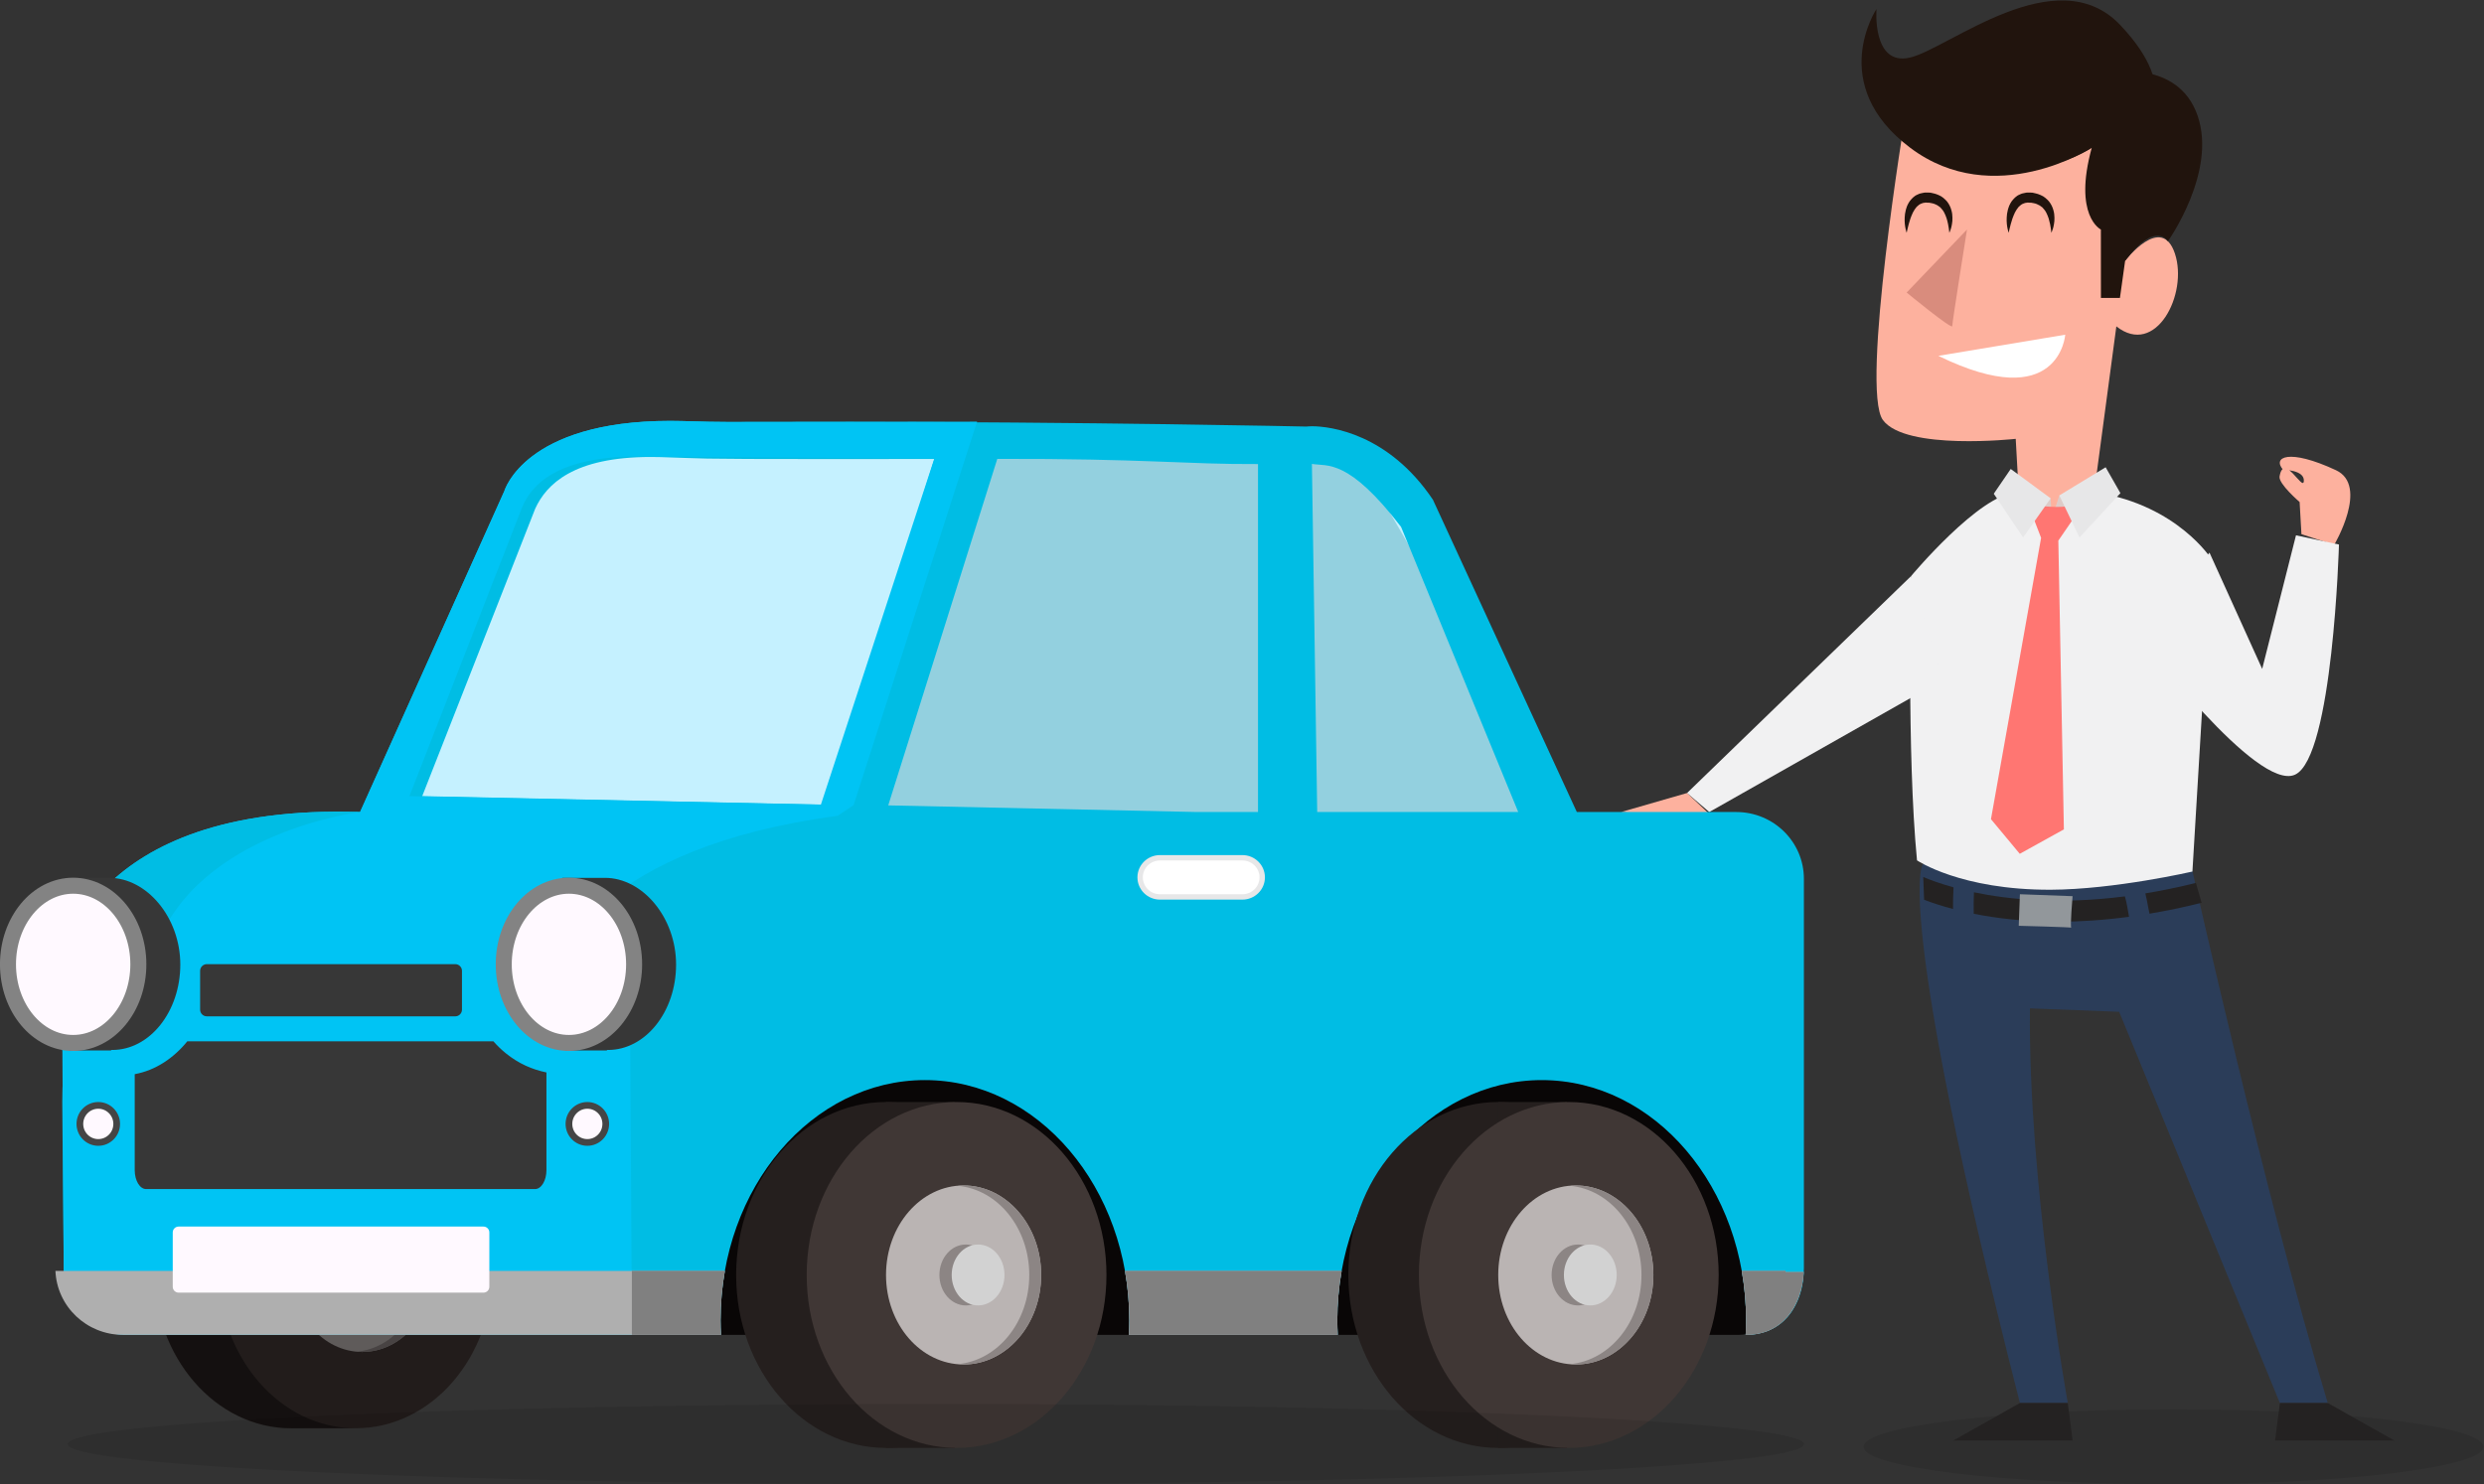 <?xml version="1.0" encoding="UTF-8" standalone="no"?>
<!-- Created with Inkscape (http://www.inkscape.org/) -->

<svg
   version="1.1"
   id="svg25"
   xml:space="preserve"
   width="613.999"
   height="366.957"
   viewBox="0 0 613.999 366.957"
   xmlns="http://www.w3.org/2000/svg"
   xmlns:svg="http://www.w3.org/2000/svg"><rect x="0" y="0" width="613.999" height="366.957" fill="#333333" stroke="none"/><defs
     id="defs29"><clipPath
       clipPathUnits="userSpaceOnUse"
       id="clipPath39"><path
         d="M 0,500 H 500 V 0 H 0 Z"
         id="path37" /></clipPath><clipPath
       clipPathUnits="userSpaceOnUse"
       id="clipPath55"><path
         d="M 365.607,78.597 H 480.523 V 64.704 H 365.607 Z"
         id="path53" /></clipPath><clipPath
       clipPathUnits="userSpaceOnUse"
       id="clipPath189"><path
         d="M 48.606,133.775 H 111.426 V 75.082 H 48.606 Z"
         id="path187" /></clipPath><clipPath
       clipPathUnits="userSpaceOnUse"
       id="clipPath365"><path
         d="M 32.589,79.584 H 354.557 V 64.704 H 32.589 Z"
         id="path363" /></clipPath></defs><g
     id="g31"
     transform="matrix(1.333,0,0,-1.333,-26.698,453.229)"><g
       id="g33"><g
         id="g35"
         clip-path="url(#clipPath39)"><g
           id="g41"
           transform="translate(452.856,238.932)"><path
             d="m 0,0 c 0,0 6.52,10.979 0.33,13.862 -8.826,4.111 -11.837,2.402 -9.791,0.069 0,0 3.97,0.011 3.84,-2.069 -0.129,-2.08 -3.71,5.416 -4.503,0.839 -0.234,-1.355 3.72,-4.745 3.72,-4.745 l 0.338,-5.965 z"
             style="fill:#fdb19e;fill-opacity:1;fill-rule:nonzero;stroke:none"
             id="path43" /></g><g
           id="g45"
           transform="translate(332.864,192.912)"><path
             d="M 0,0 -12.224,-3.525 5.144,-4.85 Z"
             style="fill:#fdb19e;fill-opacity:1;fill-rule:nonzero;stroke:none"
             id="path47" /></g><g
           id="g49"><g
             id="g51" /><g
             id="g63"><g
               clip-path="url(#clipPath55)"
               opacity="0.1"
               id="g61"><g
                 transform="translate(480.522,71.65)"
                 id="g59"><path
                   d="m 0,0 c 0,-3.837 -25.725,-6.947 -57.458,-6.947 -31.732,0 -57.458,3.11 -57.458,6.947 0,3.836 25.726,6.946 57.458,6.946 C -25.725,6.946 0,3.836 0,0"
                   style="fill:#000000;fill-opacity:1;fill-rule:nonzero;stroke:none"
                   id="path57" /></g></g></g></g><g
           id="g65"
           transform="translate(373.334,318.578)"><path
             d="m 0,0 c 0,0 -8.378,-50.768 -4.149,-56.489 4.228,-5.721 24.625,-3.482 24.625,-3.482 l 0.729,-13.16 13.208,-1.304 L 44.362,0 Z"
             style="fill:#fdb19e;fill-opacity:1;fill-rule:nonzero;stroke:none"
             id="path67" /></g><g
           id="g69"
           transform="translate(384.776,297.435)"><path
             d="m 0,0 -11.193,-11.691 c 0,0 8.457,-6.965 8.457,-6.219 C -2.736,-17.164 0,0 0,0"
             style="fill:#d98c7d;fill-opacity:1;fill-rule:nonzero;stroke:none"
             id="path71" /></g><g
           id="g73"
           transform="translate(414.093,291.619)"><path
             d="M 0,0 C 0,0 6.752,8.856 9.239,1.339 11.727,-6.178 5.671,-17.926 -1.624,-12.149 -8.919,-6.372 0,0 0,0"
             style="fill:#fdb19e;fill-opacity:1;fill-rule:nonzero;stroke:none"
             id="path75" /></g><g
           id="g77"
           transform="translate(407.91,312.608)"><path
             d="m 0,0 c 0,0 -19.707,-13.564 -37.243,10.392 0,0 22.178,16.666 40.725,3.538 0,0 12.508,2.487 16.135,-7.96 3.643,-10.491 -5.502,-23.327 -5.502,-23.327 0,0 -2.247,3.983 -7.932,-3.633 L 5.224,-27.859 H 1.699 l -0.01,12.686 c 0,0 -5.171,2.487 -1.689,15.173"
             style="fill:#21140d;fill-opacity:1;fill-rule:nonzero;stroke:none"
             id="path79" /></g><g
           id="g81"
           transform="translate(376.596,179.752)"><path
             d="m 0,0 c 0,0 -5.74,-6.981 17.989,-99.985 h 8.88 c 0,0 -7.368,40.807 -7.021,73.199 l 16.548,-0.633 29.799,-72.566 h 8.88 C 63.486,-61.709 49.979,-1.309 49.979,-1.309 Z"
             style="fill:#2b3d59;fill-opacity:1;fill-rule:nonzero;stroke:none"
             id="path83" /></g><g
           id="g85"
           transform="translate(374.404,233.145)"><path
             d="m 0,0 c 0,0 -0.817,-32.932 1.098,-52.722 0,0 8.1,-5.513 24.806,-5.452 11.801,0.044 26.266,3.374 26.266,3.374 l 3.479,58.025 c 0,0 -6.207,9.804 -21.047,12.242 L 25.979,8.665 c 0,0 -2.031,5.575 -6.452,6.82 C 12.741,15.285 0,0 0,0"
             style="fill:#f1f1f2;fill-opacity:1;fill-rule:nonzero;stroke:none"
             id="path87" /></g><g
           id="g89"
           transform="translate(399.502,240.712)"><path
             d="M 0,0 2.389,7.397 6.981,5.037 Z"
             style="fill:#decbc8;fill-opacity:1;fill-rule:nonzero;stroke:none"
             id="path91" /></g><g
           id="g93"
           transform="translate(400.289,247.574)"><path
             d="m 0,0 0.346,-6.861 -3.652,4.985 z"
             style="fill:#decbc8;fill-opacity:1;fill-rule:nonzero;stroke:none"
             id="path95" /></g><g
           id="g97"
           transform="translate(404.143,246.175)"><path
             d="m 0,0 c 0,0 -2.472,-0.445 -5.639,0 l -1.526,-1.951 1.538,-3.981 -9.298,-52.182 5.342,-6.425 8.18,4.533 -1.03,53.56 3.303,4.814 z"
             style="fill:#ff7672;fill-opacity:1;fill-rule:nonzero;stroke:none"
             id="path99" /></g><g
           id="g101"
           transform="translate(382.272,175.416)"><path
             d="m 0,0 c -2.561,0.709 -4.448,1.423 -5.612,1.918 0.034,-1.071 0.087,-2.49 0.162,-4.226 1.38,-0.526 3.171,-1.129 5.355,-1.705 C -0.101,-2.676 -0.066,-1.339 0,0"
             style="fill:#242222;fill-opacity:1;fill-rule:nonzero;stroke:none"
             id="path103" /></g><g
           id="g105"
           transform="translate(418.35,171.835)"><path
             d="M 0,0 C 0.076,-0.438 0.174,-0.871 0.262,-1.307 3.346,-0.788 6.563,-0.13 9.939,0.723 9.503,2.222 9.144,3.457 8.867,4.404 5.598,3.585 2.476,2.95 -0.509,2.46 -0.303,1.657 -0.145,0.834 0,0"
             style="fill:#242222;fill-opacity:1;fill-rule:nonzero;stroke:none"
             id="path107" /></g><g
           id="g109"
           transform="translate(414.048,173.737)"><path
             d="m 0,0 c -12.003,-1.532 -21.433,-0.612 -27.986,0.76 -0.053,-1.328 -0.074,-2.655 -0.042,-3.98 4.212,-0.842 9.439,-1.477 15.655,-1.477 3.977,0 8.371,0.276 13.141,0.912 C 0.542,-2.525 0.372,-1.221 0,0"
             style="fill:#242222;fill-opacity:1;fill-rule:nonzero;stroke:none"
             id="path111" /></g><g
           id="g113"
           transform="translate(404.353,173.775)"><path
             d="m 0,0 c 0,0 -0.512,-5.965 -0.224,-5.855 0.289,0.109 -9.76,0.363 -9.76,0.363 l 0.217,5.855 z"
             style="fill:#92979b;fill-opacity:1;fill-rule:nonzero;stroke:none"
             id="path115" /></g><g
           id="g117"
           transform="translate(389.738,248.422)"><path
             d="m 0,0 5.439,-8.109 5.112,7.261 -7.405,5.447 z"
             style="fill:#e7e7e8;fill-opacity:1;fill-rule:nonzero;stroke:none"
             id="path119" /></g><g
           id="g121"
           transform="translate(413.224,248.534)"><path
             d="m 0,0 -7.591,-8.222 -3.742,7.797 8.591,5.229 z"
             style="fill:#e7e7e8;fill-opacity:1;fill-rule:nonzero;stroke:none"
             id="path123" /></g><g
           id="g125"
           transform="translate(394.585,79.767)"><path
             d="M 0,0 -12.368,-6.965 H 9.769 L 8.88,0 Z"
             style="fill:#242222;fill-opacity:1;fill-rule:nonzero;stroke:none"
             id="path127" /></g><g
           id="g129"
           transform="translate(451.671,79.767)"><path
             d="M 0,0 12.368,-6.965 H -9.769 L -8.88,0 Z"
             style="fill:#242222;fill-opacity:1;fill-rule:nonzero;stroke:none"
             id="path131" /></g><g
           id="g133"
           transform="translate(429.74,237.501)"><path
             d="M 0,0 9.771,-21.566 16.04,3.211 24.009,1.499 c 0,0 -1.102,-39.482 -8.151,-42.686 -7.047,-3.203 -28.414,25.139 -28.414,25.139 z"
             style="fill:#f1f1f2;fill-opacity:1;fill-rule:nonzero;stroke:none"
             id="path135" /></g><g
           id="g137"
           transform="translate(374.404,233.145)"><path
             d="m 0,0 -41.54,-40.233 4.121,-3.526 43.274,24.519 z"
             style="fill:#f1f1f2;fill-opacity:1;fill-rule:nonzero;stroke:none"
             id="path139" /></g><g
           id="g141"
           transform="translate(407.91,312.608)"><path
             d="m 0,0 c 0,0 -18.114,-11.725 -33.679,0 -15.564,11.725 -6.239,25.725 -6.239,25.725 0,0 -0.863,-10.667 6.239,-9 7.102,1.667 27.175,18.505 38.992,6 C 17.132,10.22 9.274,4.392 9.274,4.392 Z"
             style="fill:#21140d;fill-opacity:1;fill-rule:nonzero;stroke:none"
             id="path143" /></g><g
           id="g145"
           transform="translate(379.466,274)"><path
             d="M 0,0 23.527,3.925 C 23.527,3.925 22.465,-11 0,0"
             style="fill:#ffffff;fill-opacity:1;fill-rule:nonzero;stroke:none"
             id="path147" /></g><g
           id="g149"
           transform="translate(373.583,296.834)"><path
             d="m 0,0 c 0,0 -0.099,0.266 -0.202,0.752 -0.1,0.486 -0.207,1.194 -0.161,2.065 0.021,0.435 0.073,0.915 0.209,1.419 0.059,0.254 0.167,0.511 0.257,0.779 0.114,0.263 0.263,0.525 0.429,0.786 0.375,0.49 0.851,1.037 1.519,1.294 0.318,0.172 0.657,0.24 1,0.302 0.348,0.093 0.672,0.05 1.008,0.055 L 4.308,7.439 4.37,7.436 4.386,7.435 4.477,7.421 4.502,7.415 4.602,7.393 5,7.303 C 5.236,7.269 5.591,7.133 5.92,6.994 6.582,6.732 7.056,6.279 7.482,5.81 7.871,5.314 8.135,4.772 8.275,4.254 8.435,3.739 8.49,3.244 8.49,2.8 8.51,2.356 8.461,1.956 8.402,1.609 8.354,1.262 8.271,0.967 8.198,0.729 8.05,0.252 7.917,0 7.917,0 7.917,0 7.894,0.284 7.824,0.76 7.756,1.235 7.643,1.906 7.42,2.639 7.369,2.823 7.302,3.008 7.219,3.19 7.15,3.379 7.062,3.558 6.967,3.738 6.784,4.103 6.516,4.409 6.25,4.7 5.958,4.955 5.59,5.178 5.245,5.306 5.075,5.366 4.932,5.452 4.624,5.49 L 4.222,5.563 4.12,5.582 4.096,5.586 C 4.024,5.598 4.185,5.572 4.166,5.575 L 4.161,5.574 H 4.151 L 4.111,5.573 H 3.95 C 3.742,5.573 3.513,5.627 3.33,5.568 3.136,5.541 2.938,5.522 2.777,5.43 2.425,5.317 2.128,5.076 1.847,4.796 1.594,4.485 1.348,4.139 1.163,3.759 0.985,3.377 0.824,2.993 0.695,2.624 0.447,1.881 0.28,1.218 0.171,0.749 0.059,0.279 0,0 0,0"
             style="fill:#21140d;fill-opacity:1;fill-rule:nonzero;stroke:none"
             id="path151" /></g><g
           id="g153"
           transform="translate(392.501,296.834)"><path
             d="m 0,0 c 0,0 -0.1,0.266 -0.202,0.752 -0.1,0.486 -0.208,1.194 -0.161,2.065 0.021,0.435 0.073,0.915 0.209,1.419 0.059,0.254 0.166,0.511 0.256,0.779 0.115,0.263 0.264,0.525 0.43,0.786 0.375,0.49 0.85,1.037 1.519,1.294 0.318,0.172 0.656,0.24 1,0.302 0.348,0.093 0.671,0.05 1.007,0.055 L 4.308,7.439 4.369,7.436 4.385,7.435 4.477,7.421 4.501,7.415 4.601,7.393 5,7.303 C 5.235,7.269 5.59,7.133 5.92,6.994 6.581,6.732 7.055,6.279 7.482,5.81 7.87,5.314 8.134,4.772 8.274,4.254 8.435,3.739 8.49,3.244 8.489,2.8 8.51,2.356 8.46,1.956 8.401,1.609 8.354,1.262 8.27,0.967 8.197,0.729 8.049,0.252 7.917,0 7.917,0 7.917,0 7.893,0.284 7.824,0.76 7.756,1.235 7.642,1.906 7.42,2.639 7.369,2.823 7.302,3.008 7.218,3.19 7.15,3.379 7.062,3.558 6.967,3.738 6.784,4.103 6.516,4.409 6.25,4.7 5.958,4.955 5.59,5.178 5.244,5.306 5.074,5.366 4.932,5.452 4.623,5.49 L 4.221,5.563 4.12,5.582 4.095,5.586 C 4.024,5.598 4.184,5.572 4.166,5.575 L 4.161,5.574 H 4.15 L 4.11,5.573 H 3.95 C 3.741,5.573 3.513,5.627 3.33,5.568 3.135,5.541 2.937,5.522 2.777,5.43 2.424,5.317 2.128,5.076 1.847,4.796 1.594,4.485 1.348,4.139 1.162,3.759 0.985,3.377 0.824,2.993 0.695,2.624 0.446,1.881 0.279,1.218 0.17,0.749 0.059,0.279 0,0 0,0"
             style="fill:#21140d;fill-opacity:1;fill-rule:nonzero;stroke:none"
             id="path155" /></g><g
           id="g157"
           transform="translate(48.605,104.429)"><path
             d="m 0,0 c 0,-16.208 11.383,-29.347 25.425,-29.347 14.042,0 25.426,13.139 25.426,29.347 0,16.207 -11.384,29.346 -25.426,29.346 C 11.383,29.346 0,16.207 0,0"
             style="fill:#251f1e;fill-opacity:1;fill-rule:nonzero;stroke:none"
             id="path159" /></g><path
           d="M 85.688,75.082 H 74.031 v 58.692 h 11.657 z"
           style="fill:#251f1e;fill-opacity:1;fill-rule:nonzero;stroke:none"
           id="path161" /><g
           id="g163"
           transform="translate(60.576,104.429)"><path
             d="M 0,0 C 0,-16.208 11.383,-29.347 25.425,-29.347 39.467,-29.347 50.85,-16.208 50.85,0 50.85,16.207 39.467,29.346 25.425,29.346 11.383,29.346 0,16.207 0,0"
             style="fill:#403735;fill-opacity:1;fill-rule:nonzero;stroke:none"
             id="path165" /></g><g
           id="g167"
           transform="translate(74.031,104.429)"><path
             d="m 0,0 c 0,-8.39 5.892,-15.19 13.161,-15.19 7.268,0 13.16,6.8 13.16,15.19 0,8.389 -5.892,15.189 -13.16,15.189 C 5.892,15.189 0,8.389 0,0"
             style="fill:#bab4b3;fill-opacity:1;fill-rule:nonzero;stroke:none"
             id="path169" /></g><g
           id="g171"
           transform="translate(87.191,119.618)"><path
             d="m 0,0 c -0.341,0 -0.676,-0.029 -1.01,-0.059 6.795,-0.597 12.151,-7.135 12.151,-15.13 0,-7.997 -5.356,-14.535 -12.151,-15.132 0.334,-0.03 0.669,-0.059 1.01,-0.059 7.268,0 13.16,6.801 13.16,15.191 C 13.16,-6.801 7.268,0 0,0"
             style="fill:#8c8584;fill-opacity:1;fill-rule:nonzero;stroke:none"
             id="path173" /></g><g
           id="g175"
           transform="translate(83.087,104.429)"><path
             d="m 0,0 c 0,-2.855 2.005,-5.17 4.479,-5.17 2.474,0 4.479,2.315 4.479,5.17 0,2.854 -2.005,5.169 -4.479,5.169 C 2.005,5.169 0,2.854 0,0"
             style="fill:#8c8584;fill-opacity:1;fill-rule:nonzero;stroke:none"
             id="path177" /></g><g
           id="g179"
           transform="translate(85.172,104.429)"><path
             d="m 0,0 c 0,-2.855 2.005,-5.17 4.479,-5.17 2.473,0 4.478,2.315 4.478,5.17 0,2.854 -2.005,5.169 -4.478,5.169 C 2.005,5.169 0,2.854 0,0"
             style="fill:#d2d2d2;fill-opacity:1;fill-rule:nonzero;stroke:none"
             id="path181" /></g><g
           id="g183"><g
             id="g185" /><g
             id="g197"><g
               clip-path="url(#clipPath189)"
               opacity="0.5"
               id="g195"><g
                 transform="translate(86.001,133.774)"
                 id="g193"><path
                   d="M 0,0 C -0.105,0 -0.208,-0.008 -0.313,-0.009 V 0 H -11.97 c -14.042,0 -25.426,-13.139 -25.426,-29.346 0,-16.208 11.384,-29.346 25.426,-29.346 h 11.657 v 0.008 c 0.105,-0.001 0.208,-0.008 0.313,-0.008 14.042,0 25.425,13.138 25.425,29.346 C 25.425,-13.139 14.042,0 0,0"
                   style="fill:#030202;fill-opacity:1;fill-rule:nonzero;stroke:none"
                   id="path191" /></g></g></g></g><g
           id="g199"
           transform="translate(92.174,185.512)"><path
             d="M 0,0 30.69,70.405 H 66.695 L 182.099,70.998 217.567,3.977 55.02,-21.438 Z"
             style="fill:#c5f1ff;fill-opacity:1;fill-rule:nonzero;stroke:none"
             id="path201" /></g><g
           id="g203"
           transform="translate(92.174,185.512)"><path
             d="m 0,0 85.513,-2.319 25.265,72.724 68.138,0.593 L 217.567,3.977 55.02,-21.438 Z"
             style="fill:#93d0df;fill-opacity:1;fill-rule:nonzero;stroke:none"
             id="path205" /></g><g
           id="g207"
           transform="translate(347.348,99.953)"><path
             d="m 0,0 c 0,-4.166 -1.133,-7.543 -4.774,-7.543 h -198.783 c -3.642,0 -6.594,3.377 -6.594,7.543 v 70.452 c 0,4.166 2.952,3.495 6.594,3.495 C -218.115,75.103 0,56.062 0,53.051 Z"
             style="fill:#090606;fill-opacity:1;fill-rule:nonzero;stroke:none"
             id="path209" /></g><g
           id="g211"
           transform="translate(264.281,189.387)"><path
             d="M 0,0 -0.982,64.57 C 1.919,64.081 5.746,65.645 15.552,52.887 L 37.278,0 Z m -10.978,0 h -11.295 l -57.273,1.23 20.223,64.272 c 27.572,0.066 34.908,-1.031 48.345,-0.959 z m -154.982,2.943 20.959,53.341 c 2.071,4.499 7.075,9.575 21.418,9.576 0.63,0 1.27,-0.009 1.929,-0.027 8.641,-0.241 3.612,-0.363 31.619,-0.363 6.202,0 12.603,0.007 19.046,0.017 L -91.139,1.359 Z M 77.704,0 H 48.144 L 21.46,57.924 C 13.229,70.191 2.463,71.556 -0.982,71.556 c -0.646,0 -0.979,-0.058 -0.979,-0.058 0,0 -39.982,0.882 -88.074,0.882 -24.045,0 -18.089,-0.115 -27.758,0.143 -0.746,0.02 -1.47,0.03 -2.183,0.03 -27.024,-0.002 -30.75,-13.006 -30.75,-13.006 L -177.484,0 c 0,0 -55.227,-0.548 -55.227,-53.792 l 0.277,-30.796 c 0,-6.843 5.617,-12.389 12.545,-12.389 h 87.119 14.115 8.092 c -0.046,0.901 -0.077,1.806 -0.077,2.721 0,24.595 16.968,44.533 37.899,44.533 20.93,0 37.898,-19.938 37.898,-44.533 0,-0.915 -0.031,-1.82 -0.077,-2.721 H 3.808 c -0.046,0.901 -0.078,1.806 -0.078,2.721 0,24.595 16.968,44.533 37.9,44.533 20.931,0 37.898,-19.938 37.898,-44.533 0,-0.915 -0.031,-1.82 -0.077,-2.721 h 0.072 c 6.929,0 10.726,5.546 10.726,12.389 v 72.199 C 90.249,-5.547 84.633,0 77.704,0"
             style="fill:#00bde4;fill-opacity:1;fill-rule:nonzero;stroke:none"
             id="path213" /></g><g
           id="g215"
           transform="translate(95.95,192.333)"><path
             d="m 0,0 20.864,53.488 c 1.714,4.259 6.557,9.523 21.54,9.524 0.658,0 48.209,-0.384 54.939,-0.373 L 76.294,-1.587 Z m 41.195,-89.434 v 1.9 l -0.277,44.622 -12.576,13.047 c 0,0 6.612,20.302 51.057,26.216 l 2.964,1.983 -0.001,-0.001 22.899,71.13 c -8.763,-0.018 -18.509,-0.029 -26.965,-0.029 -24.044,0 -18.088,-0.115 -27.758,0.143 -0.746,0.02 -1.47,0.029 -2.183,0.029 -27.023,-10e-4 -30.75,-13.005 -30.75,-13.005 0,0 -24.197,-53.849 -26.758,-59.547 C -60.131,-1.278 -64.452,-31.2 -64.452,-31.2 l 0.349,-56.334 v -1.9 c 0,-5.793 5.179,-10.489 11.567,-10.489 h 0.979 87.119 4.447 1.313 c 0.025,1.956 0.09,4.759 0.178,8.128 -0.193,0.76 -0.305,1.548 -0.305,2.361"
             style="fill:#00c4f4;fill-opacity:1;fill-rule:nonzero;stroke:none"
             id="path217" /></g><g
           id="g219"
           transform="translate(351.133,104.06)"><path
             d="m 0,0 v 0.206 h -5.164 -2.961 c 0.523,-2.949 0.802,-6.004 0.802,-9.135 0,-0.915 -0.031,-1.82 -0.077,-2.72 h 0.072 c 6.676,0 10.299,5.153 10.688,11.649 z"
             style="fill:#afafaf;fill-opacity:1;fill-rule:nonzero;stroke:none"
             id="path221" /></g><g
           id="g223"
           transform="translate(154.442,104.266)"><path
             d="m 0,0 h -7.932 -2.192 -104.576 -3.452 -5.984 c 0.284,-6.593 5.771,-11.855 12.518,-11.855 h 88.687 14.115 8.092 c -0.047,0.9 -0.077,1.805 -0.077,2.72 0,3.131 0.278,6.186 0.801,9.135"
             style="fill:#afafaf;fill-opacity:1;fill-rule:nonzero;stroke:none"
             id="path225" /></g><g
           id="g227"
           transform="translate(268.813,104.266)"><path
             d="m 0,0 h -1.719 -30.526 -7.931 c 0.523,-2.949 0.801,-6.004 0.801,-9.135 0,-0.915 -0.031,-1.82 -0.077,-2.72 h 38.727 c -0.046,0.9 -0.077,1.805 -0.077,2.72 0,3.131 0.279,6.186 0.802,9.135"
             style="fill:#afafaf;fill-opacity:1;fill-rule:nonzero;stroke:none"
             id="path229" /></g><g
           id="g231"
           transform="translate(351.133,104.06)"><path
             d="m 0,0 v 0.206 h -5.164 -2.961 c 0.523,-2.949 0.802,-6.004 0.802,-9.135 0,-0.915 -0.031,-1.82 -0.077,-2.72 h 0.072 c 6.676,0 10.299,5.153 10.688,11.649 z"
             style="fill:#808080;fill-opacity:1;fill-rule:nonzero;stroke:none"
             id="path233" /></g><g
           id="g235"
           transform="translate(268.813,104.266)"><path
             d="m 0,0 h -1.719 -30.526 -7.931 c 0.523,-2.949 0.801,-6.004 0.801,-9.135 0,-0.915 -0.031,-1.82 -0.077,-2.72 h 38.727 c -0.046,0.9 -0.077,1.805 -0.077,2.72 0,3.131 0.279,6.186 0.802,9.135"
             style="fill:#808080;fill-opacity:1;fill-rule:nonzero;stroke:none"
             id="path237" /></g><g
           id="g239"
           transform="translate(154.442,104.266)"><path
             d="m 0,0 h -7.932 -2.192 -7.122 v -11.855 h 8.43 8.092 c -0.047,0.9 -0.077,1.805 -0.077,2.72 0,3.131 0.278,6.186 0.801,9.135"
             style="fill:#808080;fill-opacity:1;fill-rule:nonzero;stroke:none"
             id="path241" /></g><g
           id="g243"
           transform="translate(254.087,177.269)"><path
             d="m 0,0 c 0,-2.005 -1.646,-3.63 -3.675,-3.63 h -15.29 c -2.03,0 -3.676,1.625 -3.676,3.63 0,2.005 1.646,3.63 3.676,3.63 h 15.29 C -1.646,3.63 0,2.005 0,0"
             style="fill:#ffffff;fill-opacity:1;fill-rule:nonzero;stroke:none"
             id="path245" /></g><g
           id="g247"
           transform="translate(254.087,177.269)"><path
             d="m 0,0 c 0,-2.005 -1.646,-3.63 -3.675,-3.63 h -15.29 c -2.03,0 -3.676,1.625 -3.676,3.63 0,2.005 1.646,3.63 3.676,3.63 h 15.29 C -1.646,3.63 0,2.005 0,0 Z"
             style="fill:none;stroke:#e7e7e8;stroke-width:1;stroke-linecap:butt;stroke-linejoin:miter;stroke-miterlimit:10;stroke-dasharray:none;stroke-opacity:1"
             id="path249" /></g><g
           id="g251"
           transform="translate(270.056,103.516)"><path
             d="m 0,0 c 0,-17.717 12.443,-32.079 27.793,-32.079 15.35,0 27.792,14.362 27.792,32.079 0,17.717 -12.442,32.079 -27.792,32.079 C 12.443,32.079 0,17.717 0,0"
             style="fill:#251f1e;fill-opacity:1;fill-rule:nonzero;stroke:none"
             id="path253" /></g><path
           d="m 310.591,71.437 h -12.742 v 64.158 h 12.742 z"
           style="fill:#251f1e;fill-opacity:1;fill-rule:nonzero;stroke:none"
           id="path255" /><g
           id="g257"
           transform="translate(283.141,103.516)"><path
             d="m 0,0 c 0,-17.717 12.443,-32.079 27.793,-32.079 15.349,0 27.792,14.362 27.792,32.079 0,17.717 -12.443,32.079 -27.792,32.079 C 12.443,32.079 0,17.717 0,0"
             style="fill:#403735;fill-opacity:1;fill-rule:nonzero;stroke:none"
             id="path259" /></g><g
           id="g261"
           transform="translate(297.849,103.516)"><path
             d="m 0,0 c 0,-9.17 6.44,-16.604 14.386,-16.604 7.944,0 14.385,7.434 14.385,16.604 0,9.17 -6.441,16.604 -14.385,16.604 C 6.44,16.604 0,9.17 0,0"
             style="fill:#bab4b3;fill-opacity:1;fill-rule:nonzero;stroke:none"
             id="path263" /></g><g
           id="g265"
           transform="translate(312.234,120.12)"><path
             d="m 0,0 c -0.373,0 -0.738,-0.032 -1.104,-0.064 7.427,-0.653 13.282,-7.8 13.282,-16.54 0,-8.741 -5.855,-15.887 -13.282,-16.541 0.366,-0.032 0.731,-0.064 1.104,-0.064 7.944,0 14.386,7.435 14.386,16.605 C 14.386,-7.435 7.944,0 0,0"
             style="fill:#8c8584;fill-opacity:1;fill-rule:nonzero;stroke:none"
             id="path267" /></g><g
           id="g269"
           transform="translate(307.748,103.516)"><path
             d="M 0,0 C 0,-3.121 2.192,-5.65 4.896,-5.65 7.6,-5.65 9.792,-3.121 9.792,0 9.792,3.121 7.6,5.65 4.896,5.65 2.192,5.65 0,3.121 0,0"
             style="fill:#8c8584;fill-opacity:1;fill-rule:nonzero;stroke:none"
             id="path271" /></g><g
           id="g273"
           transform="translate(310.026,103.516)"><path
             d="M 0,0 C 0,-3.121 2.192,-5.65 4.896,-5.65 7.6,-5.65 9.792,-3.121 9.792,0 9.792,3.121 7.6,5.65 4.896,5.65 2.192,5.65 0,3.121 0,0"
             style="fill:#d2d2d2;fill-opacity:1;fill-rule:nonzero;stroke:none"
             id="path275" /></g><g
           id="g277"
           transform="translate(156.533,103.516)"><path
             d="m 0,0 c 0,-17.717 12.443,-32.079 27.792,-32.079 15.35,0 27.792,14.362 27.792,32.079 0,17.717 -12.442,32.079 -27.792,32.079 C 12.443,32.079 0,17.717 0,0"
             style="fill:#251f1e;fill-opacity:1;fill-rule:nonzero;stroke:none"
             id="path279" /></g><path
           d="m 197.067,71.437 h -12.742 v 64.158 h 12.742 z"
           style="fill:#251f1e;fill-opacity:1;fill-rule:nonzero;stroke:none"
           id="path281" /><g
           id="g283"
           transform="translate(169.617,103.516)"><path
             d="m 0,0 c 0,-17.717 12.443,-32.079 27.792,-32.079 15.35,0 27.793,14.362 27.793,32.079 0,17.717 -12.443,32.079 -27.793,32.079 C 12.443,32.079 0,17.717 0,0"
             style="fill:#403735;fill-opacity:1;fill-rule:nonzero;stroke:none"
             id="path285" /></g><g
           id="g287"
           transform="translate(184.325,103.516)"><path
             d="m 0,0 c 0,-9.17 6.44,-16.604 14.385,-16.604 7.946,0 14.386,7.434 14.386,16.604 0,9.17 -6.44,16.604 -14.386,16.604 C 6.44,16.604 0,9.17 0,0"
             style="fill:#bab4b3;fill-opacity:1;fill-rule:nonzero;stroke:none"
             id="path289" /></g><g
           id="g291"
           transform="translate(198.71,120.12)"><path
             d="m 0,0 c -0.373,0 -0.738,-0.032 -1.104,-0.064 7.428,-0.653 13.282,-7.8 13.282,-16.54 0,-8.741 -5.854,-15.887 -13.282,-16.541 0.366,-0.032 0.731,-0.064 1.104,-0.064 7.945,0 14.386,7.435 14.386,16.605 C 14.386,-7.435 7.945,0 0,0"
             style="fill:#8c8584;fill-opacity:1;fill-rule:nonzero;stroke:none"
             id="path293" /></g><g
           id="g295"
           transform="translate(194.225,103.516)"><path
             d="m 0,0 c 0,-3.121 2.192,-5.65 4.896,-5.65 2.703,0 4.895,2.529 4.895,5.65 0,3.121 -2.192,5.65 -4.895,5.65 C 2.192,5.65 0,3.121 0,0"
             style="fill:#8c8584;fill-opacity:1;fill-rule:nonzero;stroke:none"
             id="path297" /></g><g
           id="g299"
           transform="translate(196.503,103.516)"><path
             d="m 0,0 c 0,-3.121 2.192,-5.65 4.896,-5.65 2.703,0 4.895,2.529 4.895,5.65 0,3.121 -2.192,5.65 -4.895,5.65 C 2.192,5.65 0,3.121 0,0"
             style="fill:#d2d2d2;fill-opacity:1;fill-rule:nonzero;stroke:none"
             id="path301" /></g><g
           id="g303"
           transform="translate(132.221,177.175)"><path
             d="m 0,0 h -7.929 l 0.539,-32.013 h 7.692 l 0.103,0.095 c 0.05,-0.001 0.099,-0.005 0.149,-0.005 6.959,0 12.62,7.106 12.62,15.841 C 13.174,-7.347 6.959,0 0,0"
             style="fill:#373737;fill-opacity:1;fill-rule:nonzero;stroke:none"
             id="path305" /></g><g
           id="g307"
           transform="translate(113.44,161.135)"><path
             d="m 0,0 c 0,-8.054 5.412,-14.582 12.087,-14.582 6.676,0 12.088,6.528 12.088,14.582 0,8.053 -5.412,14.582 -12.088,14.582 C 5.412,14.582 0,8.053 0,0"
             style="fill:#fff9ff;fill-opacity:1;fill-rule:nonzero;stroke:none"
             id="path309" /></g><g
           id="g311"
           transform="translate(113.44,161.135)"><path
             d="m 0,0 c 0,-8.054 5.412,-14.582 12.087,-14.582 6.676,0 12.088,6.528 12.088,14.582 0,8.053 -5.412,14.582 -12.088,14.582 C 5.412,14.582 0,8.053 0,0 Z"
             style="fill:none;stroke:#838383;stroke-width:2.97;stroke-linecap:butt;stroke-linejoin:miter;stroke-miterlimit:10;stroke-dasharray:none;stroke-opacity:1"
             id="path313" /></g><g
           id="g315"
           transform="translate(48.87,164.073)"><path
             d="M 0,0 C 7.836,21.677 37.927,25.313 37.927,25.313 -13.051,26.981 -17.372,-2.94 -17.372,-2.94 l 0.099,-15.977 C -12.536,-20.399 -4.297,-11.887 0,0"
             style="fill:#00bde4;fill-opacity:1;fill-rule:nonzero;stroke:none"
             id="path317" /></g><g
           id="g319"
           transform="translate(40.289,177.175)"><path
             d="m 0,0 h -7.929 l 0.54,-32.013 h 7.691 l 0.103,0.095 c 0.05,-0.001 0.099,-0.005 0.149,-0.005 6.959,0 12.62,7.106 12.62,15.841 C 13.174,-7.347 6.959,0 0,0"
             style="fill:#373737;fill-opacity:1;fill-rule:nonzero;stroke:none"
             id="path321" /></g><g
           id="g323"
           transform="translate(21.508,161.135)"><path
             d="m 0,0 c 0,-8.054 5.412,-14.582 12.087,-14.582 6.676,0 12.088,6.528 12.088,14.582 0,8.053 -5.412,14.582 -12.088,14.582 C 5.412,14.582 0,8.053 0,0"
             style="fill:#fff9ff;fill-opacity:1;fill-rule:nonzero;stroke:none"
             id="path325" /></g><g
           id="g327"
           transform="translate(21.508,161.135)"><path
             d="m 0,0 c 0,-8.054 5.412,-14.582 12.087,-14.582 6.676,0 12.088,6.528 12.088,14.582 0,8.053 -5.412,14.582 -12.088,14.582 C 5.412,14.582 0,8.053 0,0 Z"
             style="fill:none;stroke:#838383;stroke-width:2.97;stroke-linecap:butt;stroke-linejoin:miter;stroke-miterlimit:10;stroke-dasharray:none;stroke-opacity:1"
             id="path329" /></g><g
           id="g331"
           transform="translate(105.693,152.731)"><path
             d="m 0,0 c 0,-0.687 -0.556,-1.243 -1.243,-1.243 h -46.069 c -0.686,0 -1.243,0.556 -1.243,1.243 v 7.194 c 0,0.687 0.557,1.244 1.243,1.244 H -1.243 C -0.556,8.438 0,7.881 0,7.194 Z"
             style="fill:#373737;fill-opacity:1;fill-rule:nonzero;stroke:none"
             id="path333" /></g><g
           id="g335"
           transform="translate(113.809,144.649)"><path
             d="m 0,0 c -0.83,0.672 -1.592,1.414 -2.29,2.209 h -56.757 c -2.504,-3.088 -5.871,-5.389 -9.753,-6.094 v -17.797 c 0,-1.944 0.948,-3.519 2.119,-3.519 h 72.11 c 1.17,0 2.119,1.575 2.119,3.519 V -3.568 C 4.888,-3.012 2.406,-1.948 0,0"
             style="fill:#373737;fill-opacity:1;fill-rule:nonzero;stroke:none"
             id="path337" /></g><g
           id="g339"
           transform="translate(34.839,131.535)"><path
             d="m 0,0 c 0,-1.898 1.528,-3.437 3.414,-3.437 1.885,0 3.414,1.539 3.414,3.437 0,1.898 -1.529,3.438 -3.414,3.438 C 1.528,3.438 0,1.898 0,0"
             style="fill:#fff9ff;fill-opacity:1;fill-rule:nonzero;stroke:none"
             id="path341" /></g><g
           id="g343"
           transform="translate(34.839,131.535)"><path
             d="m 0,0 c 0,-1.898 1.528,-3.437 3.414,-3.437 1.885,0 3.414,1.539 3.414,3.437 0,1.898 -1.529,3.438 -3.414,3.438 C 1.528,3.438 0,1.898 0,0 Z"
             style="fill:none;stroke:#454545;stroke-width:1.243;stroke-linecap:butt;stroke-linejoin:miter;stroke-miterlimit:10;stroke-dasharray:none;stroke-opacity:1"
             id="path345" /></g><g
           id="g347"
           transform="translate(125.527,131.535)"><path
             d="M 0,0 C 0,-1.898 1.529,-3.437 3.414,-3.437 5.3,-3.437 6.828,-1.898 6.828,0 6.828,1.898 5.3,3.438 3.414,3.438 1.529,3.438 0,1.898 0,0"
             style="fill:#fff9ff;fill-opacity:1;fill-rule:nonzero;stroke:none"
             id="path349" /></g><g
           id="g351"
           transform="translate(125.527,131.535)"><path
             d="M 0,0 C 0,-1.898 1.529,-3.437 3.414,-3.437 5.3,-3.437 6.828,-1.898 6.828,0 6.828,1.898 5.3,3.438 3.414,3.438 1.529,3.438 0,1.898 0,0 Z"
             style="fill:none;stroke:#454545;stroke-width:1.243;stroke-linecap:butt;stroke-linejoin:miter;stroke-miterlimit:10;stroke-dasharray:none;stroke-opacity:1"
             id="path353" /></g><g
           id="g355"
           transform="translate(110.769,101.327)"><path
             d="M 0,0 C 0,-0.601 -0.487,-1.088 -1.087,-1.088 H -57.62 c -0.601,0 -1.088,0.487 -1.088,1.088 v 10.079 c 0,0.601 0.487,1.088 1.088,1.088 H -1.087 C -0.487,11.167 0,10.68 0,10.079 Z"
             style="fill:#fff9ff;fill-opacity:1;fill-rule:nonzero;stroke:none"
             id="path357" /></g><g
           id="g359"><g
             id="g361" /><g
             id="g373"><g
               clip-path="url(#clipPath365)"
               opacity="0.1"
               id="g371"><g
                 transform="translate(354.557,72.144)"
                 id="g369"><path
                   d="m 0,0 c 0,-4.108 -72.074,-7.44 -160.983,-7.44 -88.91,0 -160.985,3.332 -160.985,7.44 0,4.109 72.075,7.44 160.985,7.44 C -72.074,7.44 0,4.109 0,0"
                   style="fill:#000000;fill-opacity:1;fill-rule:nonzero;stroke:none"
                   id="path367" /></g></g></g></g></g></g></g></svg>
